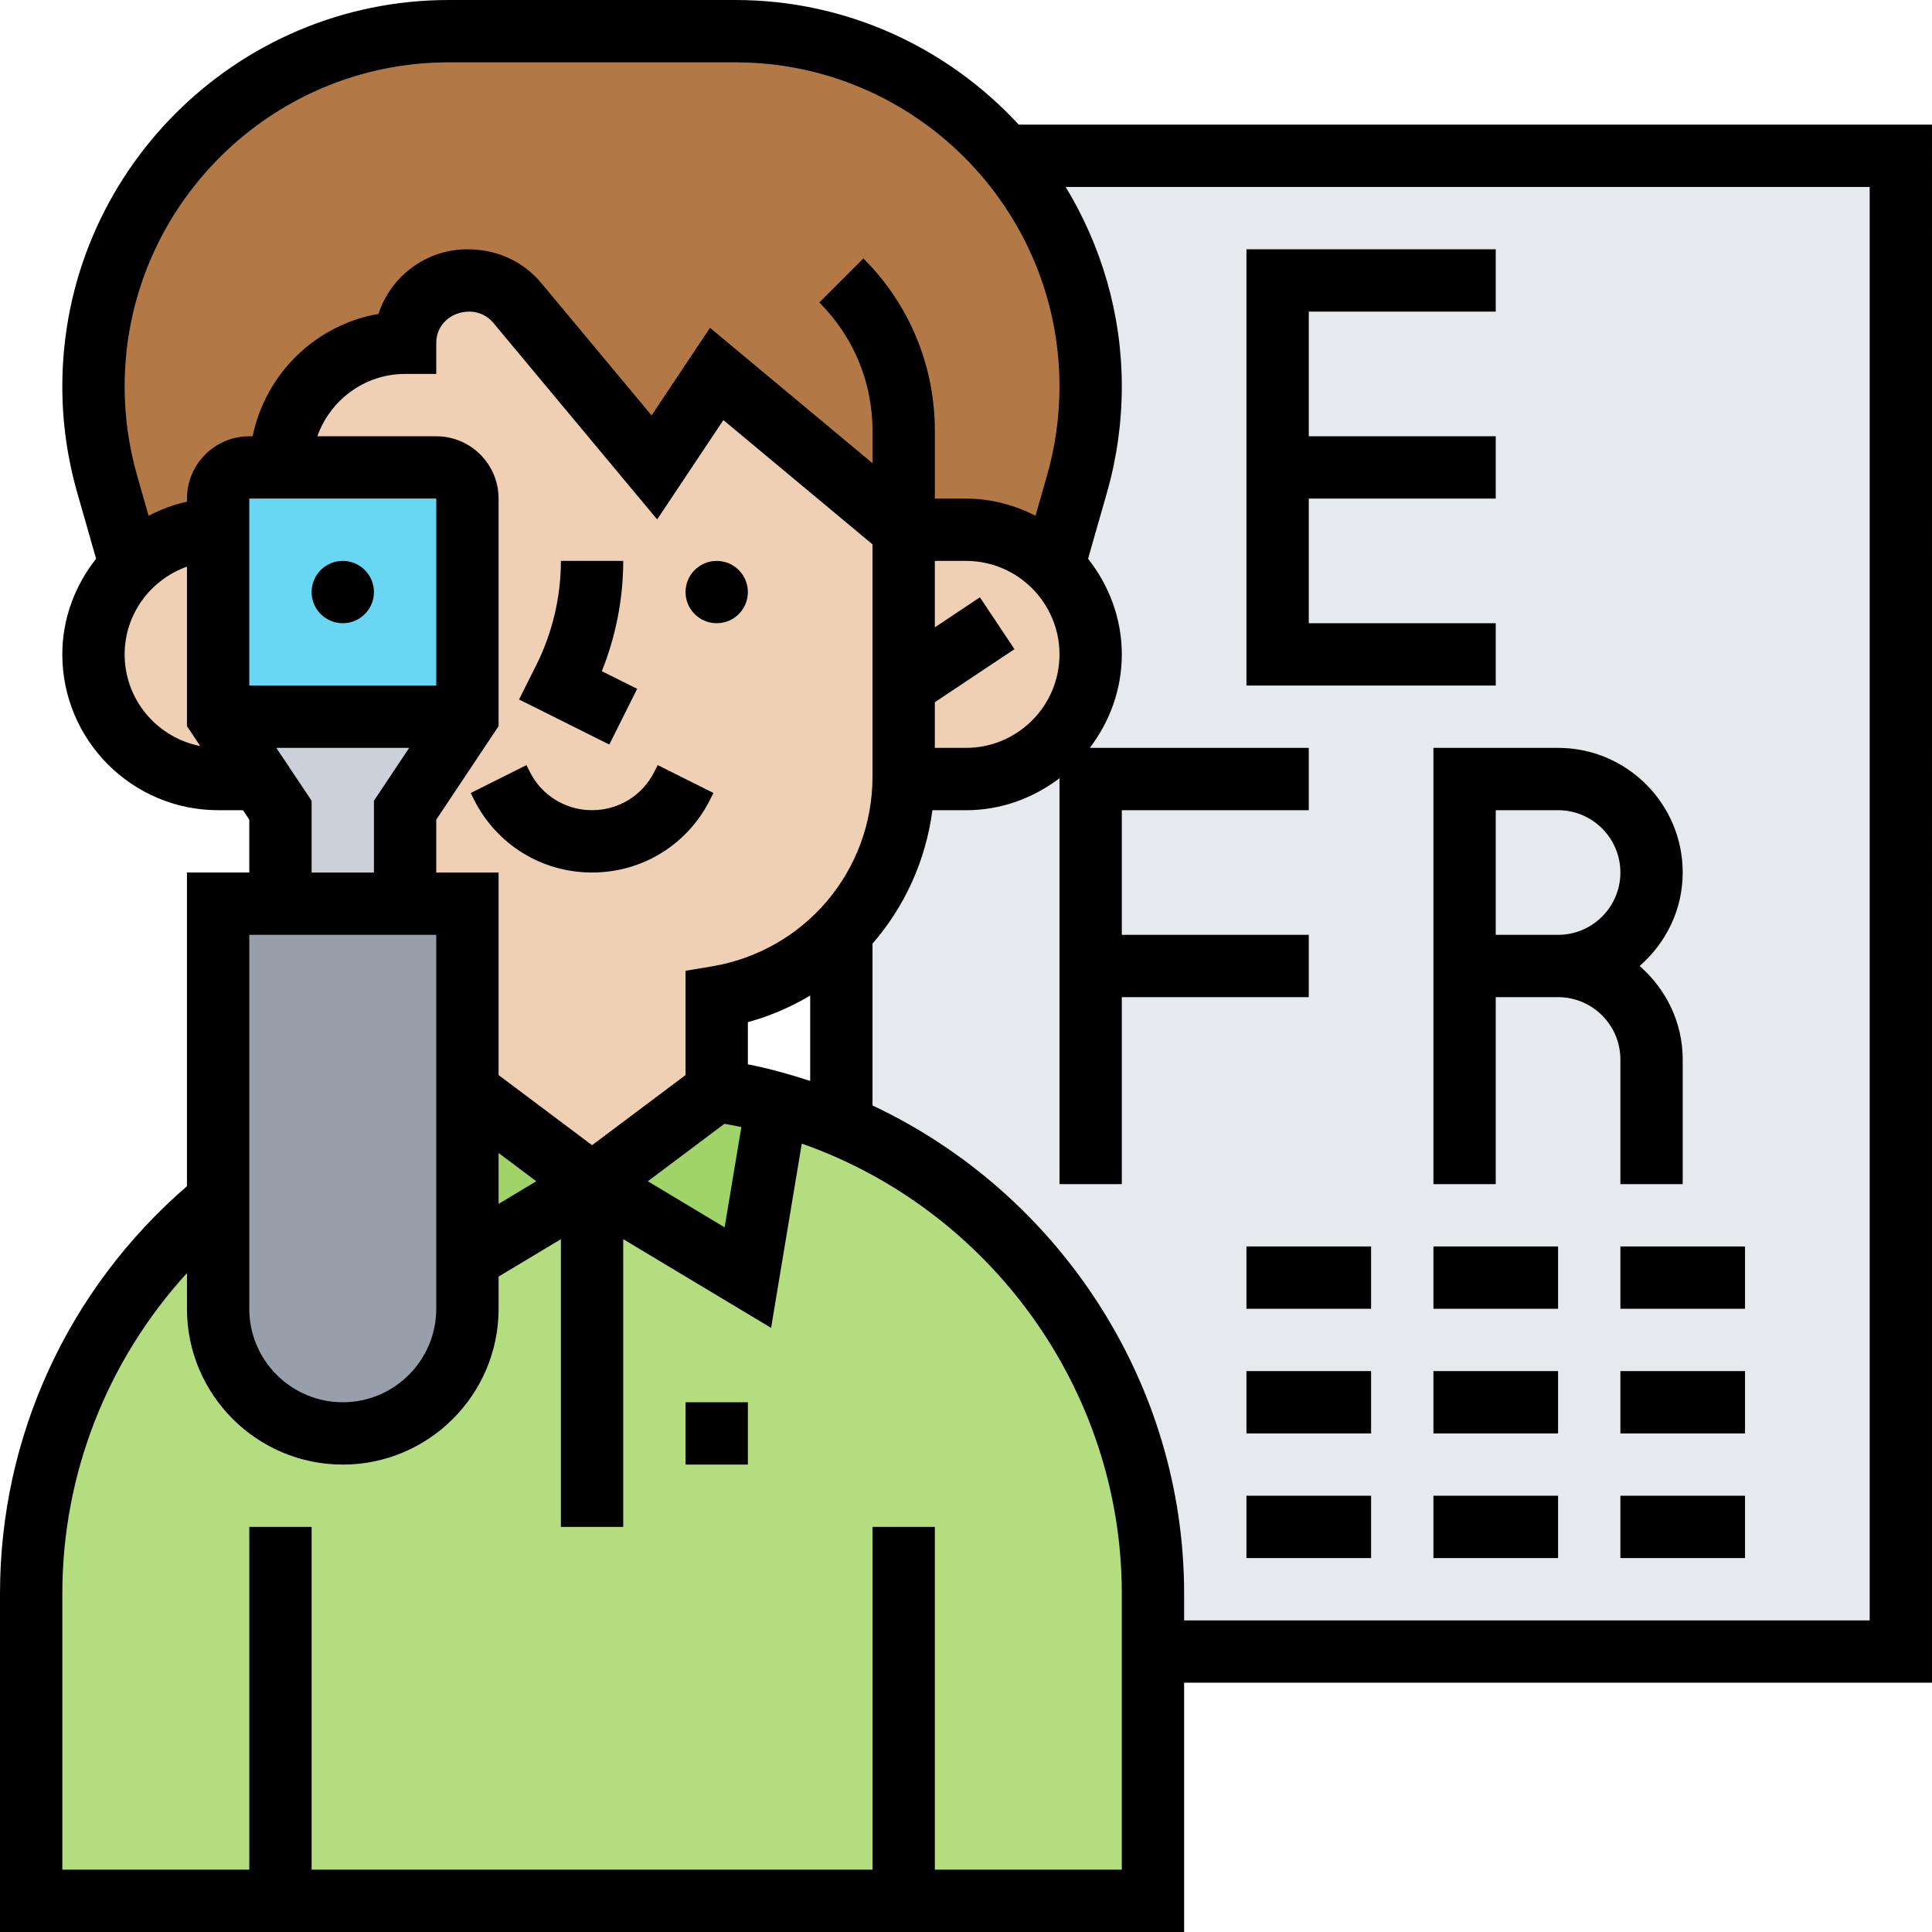 <svg id="_x33_0" enable-background="new 0 0 62 62" height="512" viewBox="0 0 62 62" width="512" xmlns="http://www.w3.org/2000/svg"><g><g><g><path d="m31 25c1.1 0 2.1-.45 2.83-1.17.72-.73 1.17-1.73 1.17-2.83 0-1.11-.46-2.12-1.19-2.84v-.01l.75-2.61c.29-1.02.44-2.08.44-3.14 0-2.82-1.03-5.41-2.73-7.4h28.73v48h-24v-1.86c0-4.06-1.49-7.8-3.99-10.68-1.62-1.87-3.67-3.38-6.01-4.36v-6.21c1.23-1.28 1.98-3.01 2-4.89z" fill="#e6e9ed"/></g><g><path d="m29 17-6-5-2 3-4.4-5.28c-.38-.46-.94-.72-1.54-.72h-.06c-.55 0-1.05.22-1.41.59-.37.36-.59.86-.59 1.41-2.21 0-4 1.79-4 4h-1c-.55 0-1 .45-1 1v1c-1.09 0-2.08.44-2.81 1.15l-.75-2.61c-.29-1.02-.44-2.08-.44-3.14 0-3.14 1.28-6 3.34-8.06s4.92-3.34 8.06-3.34h9.2c3.47 0 6.57 1.55 8.67 4 1.7 1.99 2.73 4.58 2.73 7.4 0 1.06-.15 2.12-.44 3.14l-.75 2.61c-.73-.71-1.72-1.15-2.81-1.15z" fill="#b27946"/></g><g><path d="m29 61h-20-8v-9.86c0-5.05 2.31-9.63 6-12.64v3.5c0 2.21 1.79 4 4 4s4-1.79 4-4v-1.6l4-2.4 5 3 .93-5.6c.71.19 1.4.43 2.07.7 2.34.98 4.39 2.49 6.01 4.36 2.5 2.88 3.99 6.62 3.99 10.68v1.86 8z" fill="#b4dd7f"/></g><g><path d="m24.93 35.4-.93 5.6-5-3 4-3c.66.1 1.31.23 1.93.4z" fill="#a0d468"/></g><g><path d="m19 38-4 2.4v-5.4z" fill="#a0d468"/></g><g><path d="m33.81 18.16c.73.72 1.19 1.73 1.19 2.84 0 1.1-.45 2.1-1.17 2.83-.73.72-1.73 1.17-2.83 1.17h-2c0-.03 0-.05 0-.08v-2.92-5h2c1.09 0 2.08.44 2.81 1.15z" fill="#f0d0b4"/></g><g><path d="m15 23v-7c0-.55-.45-1-1-1h-5c0-2.21 1.79-4 4-4 0-.55.22-1.05.59-1.41.36-.37.86-.59 1.41-.59h.06c.6 0 1.16.26 1.54.72l4.4 5.28 2-3 6 5v5 2.92.08c-.02 1.88-.77 3.61-2 4.89-1.04 1.08-2.43 1.85-4 2.11v3l-4 3-4-3v-6h-2v-3z" fill="#f0d0b4"/></g><g><path d="m7 17v6l1.33 2h-1.33c-2.21 0-4-1.79-4-4 0-1.1.45-2.1 1.17-2.83.01-.01.01-.01.02-.01v-.01c.73-.71 1.72-1.15 2.81-1.15z" fill="#f0d0b4"/></g><g><path d="m15 40.4v1.6c0 2.21-1.79 4-4 4s-4-1.79-4-4v-3.5-9.5h2 4 2v6z" fill="#969faa"/></g><g><path d="m15 23-2 3v3h-4v-3l-.67-1-1.33-2z" fill="#ccd1d9"/></g><g><path d="m15 16v7h-8v-6-1c0-.55.45-1 1-1h1 5c.55 0 1 .45 1 1z" fill="#69d6f4"/></g></g><g><path d="m21 24.764c-.381.762-1.147 1.236-2 1.236s-1.619-.474-2-1.236l-.105-.211-1.789.895.105.211c.722 1.444 2.174 2.341 3.789 2.341s3.067-.897 3.789-2.342l.105-.211-1.789-.895z"/><path d="m20.447 22.105-1.134-.566c.451-1.122.687-2.331.687-3.539h-2c0 1.154-.273 2.31-.789 3.342l-.553 1.105 2.895 1.447z"/><circle cx="11" cy="19" r="1"/><circle cx="23" cy="19" r="1"/><path d="m22 45h2v2h-2z"/><path d="m62 4h-29.307c-2.267-2.453-5.5-4-9.096-4h-9.194c-6.839 0-12.403 5.564-12.403 12.403 0 1.153.161 2.3.478 3.406l.606 2.121c-.669.85-1.084 1.908-1.084 3.07 0 2.757 2.243 5 5 5h.798l.202.303v1.697h-2v10.066c-3.81 3.295-6 8.024-6 13.076v10.858h38v-8h24zm-47.597-2h9.194c5.736 0 10.403 4.667 10.403 10.403 0 .968-.135 1.929-.4 2.857l-.368 1.289c-.675-.339-1.426-.549-2.232-.549h-1v-2.172c0-2.092-.814-4.058-2.293-5.535l-1.414 1.414c1.101 1.101 1.707 2.564 1.707 4.121v1.037l-5.215-4.345-1.875 2.812-3.542-4.252c-.572-.686-1.411-1.08-2.368-1.08-1.331 0-2.462.871-2.854 2.073-2.024.35-3.628 1.924-4.038 3.927h-.108c-1.103 0-2 .897-2 2v.101c-.437.089-.843.253-1.231.449l-.369-1.29c-.265-.928-.4-1.889-.4-2.857 0-5.736 4.667-10.403 10.403-10.403zm9.597 32.155v-1.353c.715-.196 1.383-.488 2-.853v2.739c-.652-.211-1.315-.399-2-.533zm-8 2.845 1.21.908-1.21.726zm7.247-.936c.183.031.364.066.544.104l-.537 3.219-2.465-1.479zm-.412-5.05-.835.139v3.347l-3 2.25-3-2.25v-6.5h-2v-1.697l2-3v-7.303c0-1.103-.897-2-2-2h-3.816c.414-1.161 1.514-2 2.816-2h1v-1c0-.552.449-1 1.063-1 .297 0 .577.131.768.36l5.258 6.309 2.125-3.188 4.786 3.988v7.448c0 3.034-2.172 5.598-5.165 6.097zm-8.835-15.014v6h-6v-6zm16 6.535 2.555-1.703-1.109-1.664-1.446.964v-2.132h1c1.654 0 3 1.346 3 3s-1.346 3-3 3h-1zm-26-1.535c0-1.302.839-2.402 2-2.816v5.118l.426.639c-1.38-.268-2.426-1.483-2.426-2.941zm4.868 3h4.263l-1.131 1.697v2.303h-2v-2.303zm-.868 6h6v12c0 1.654-1.346 3-3 3s-3-1.346-3-3zm28 30h-6v-11h-2v11h-18v-11h-2v11h-6v-8.857c0-3.852 1.446-7.489 4-10.29v1.147c0 2.757 2.243 5 5 5s5-2.243 5-5v-1.033l2-1.2v9.233h2v-9.234l4.745 2.847.985-5.914c6.017 2.114 10.27 7.879 10.27 14.444zm24-8h-22v-.857c0-6.821-4.063-12.875-10-15.667v-5.193c1.027-1.183 1.709-2.661 1.922-4.282h1.078c1.13 0 2.162-.391 3-1.026v13.025h2v-6h6v-2h-6v-4h6v-2h-7.026c.635-.838 1.026-1.87 1.026-3 0-1.162-.415-2.22-1.083-3.07l.606-2.12c.316-1.107.477-2.253.477-3.407 0-2.344-.666-4.531-1.801-6.403h25.801z"/><path d="m48 20h-6v-4h6v-2h-6v-4h6v-2h-8v14h8z"/><path d="m46 38h2v-6h2c1.103 0 2 .897 2 2v4h2v-4c0-1.201-.542-2.266-1.382-3 .84-.734 1.382-1.799 1.382-3 0-2.206-1.794-4-4-4h-4zm2-12h2c1.103 0 2 .897 2 2s-.897 2-2 2h-2z"/><path d="m52 40h4v2h-4z"/><path d="m52 44h4v2h-4z"/><path d="m52 48h4v2h-4z"/><path d="m46 40h4v2h-4z"/><path d="m46 44h4v2h-4z"/><path d="m46 48h4v2h-4z"/><path d="m40 40h4v2h-4z"/><path d="m40 44h4v2h-4z"/><path d="m40 48h4v2h-4z"/></g></g></svg>